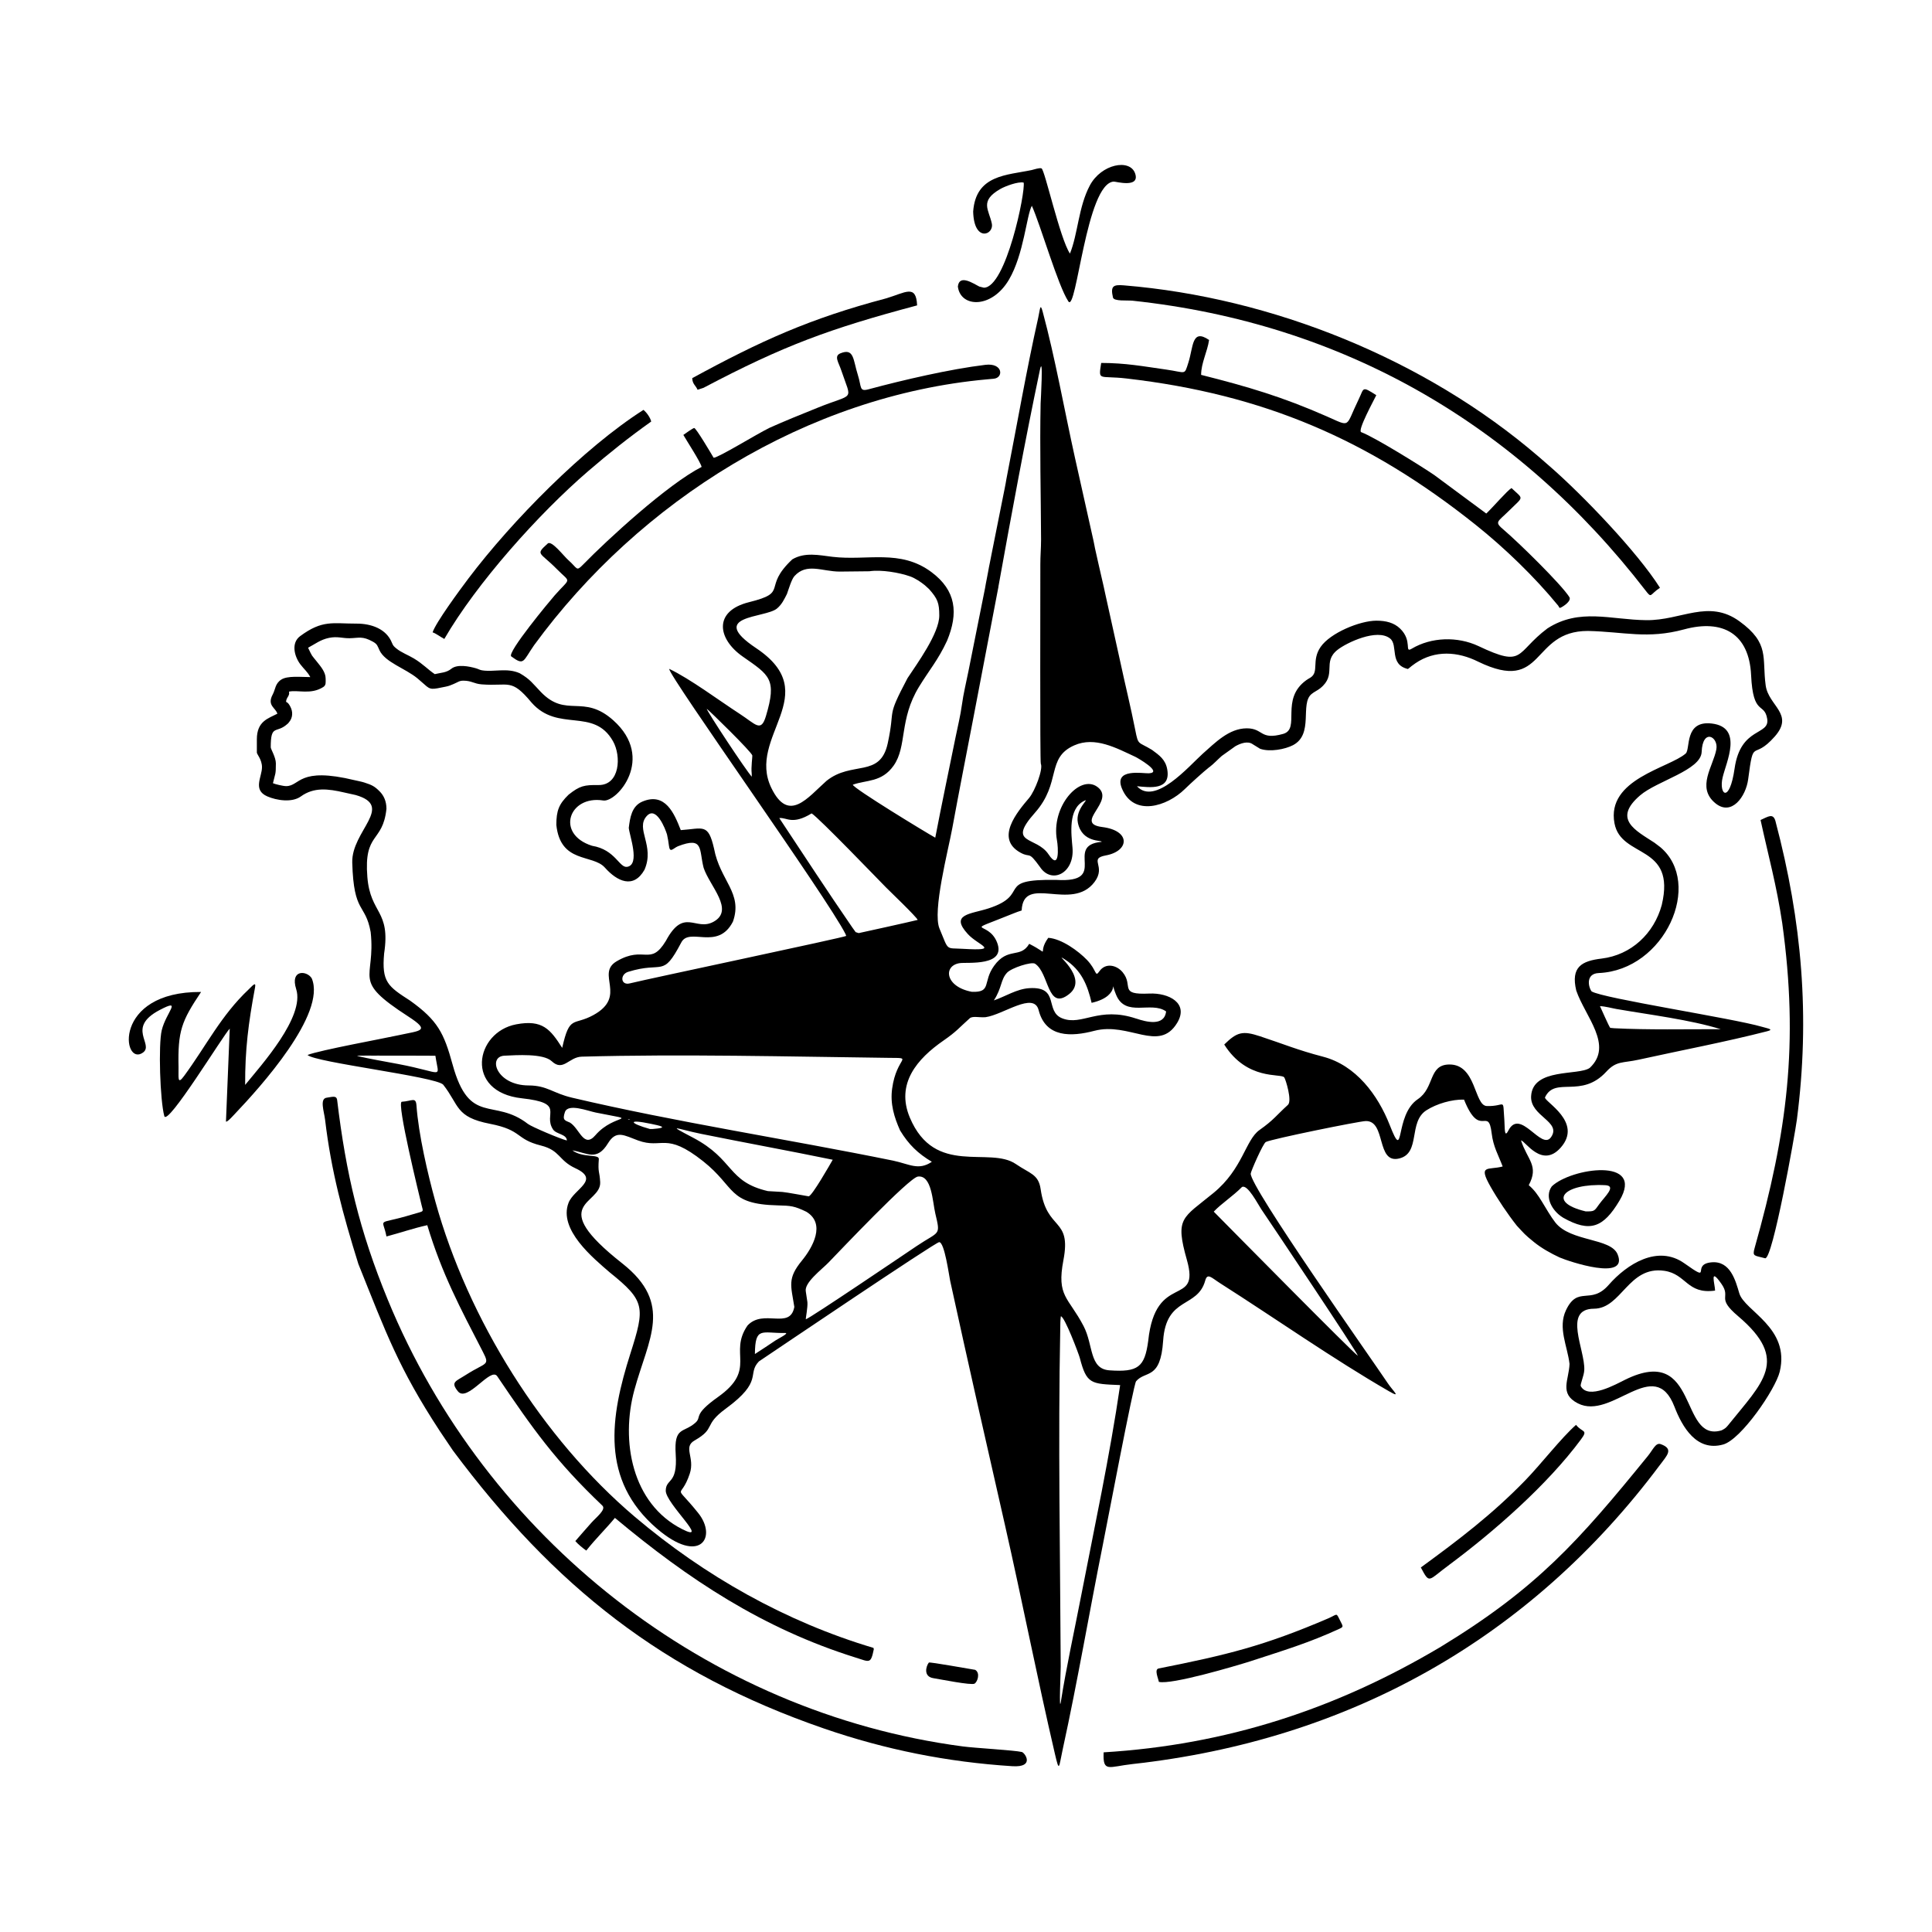 <svg width="1500" height="1500" viewBox="0 0 1500 1500" xmlns="http://www.w3.org/2000/svg">
  <!-- Original SVG transformed and centered -->
  <svg x="100.0" y="128.071" width="1300" height="1243.858" viewBox="0 0 531.65 508.69">
    >   <path class="cls-1" d="M259.8,151.1c3.65-8.8,2.93-15.96-4.95-21.83-9.93-7.39-20.36-3.53-31.42-4.85-4.3-.52-8.76-1.55-12.76.81-9.78,9.19-.79,10.39-13.72,13.59-11.43,2.83-10.06,11.67-1.99,17.29,8.53,5.95,10.85,7.12,7.35,18.85-1.59,5.35-3.24,2.62-8.36-.69-6.56-4.25-15.66-11.08-22.38-14.28,0,2.44,50.3,72.81,56.01,84.23l.21.57c-.22.41-62.34,13.5-68.7,15.07-2.94.74-3.21-2.84-.52-3.67,11.25-3.48,10.83,2.11,16.8-9.22,2.53-5.18,11.6,2.71,16.45-6.71,3.23-9.11-4.11-13.01-6-23.22-1.87-8.12-3.42-6.33-10.56-5.84-2.05-5.28-4.93-12.16-12.22-9.05-3.37,1.44-3.9,5.14-4.29,8.35.25,2.48,3.64,11.59-.46,12.35-2.56.48-3.72-5.45-11.21-6.68-11.67-3.71-7.34-16.11,3.55-14.38,4.35.69,16.67-13.42,3.21-25.45-9.58-8.56-14.89-.56-23.02-9.02-2.55-2.65-3.36-4.01-6.67-5.92-4.07-1.85-8.26-.3-12.07-.95-.68-.12-1.18-.45-1.91-.65-2.07-.59-5.86-1.37-7.75.16-1.58,1.28-3.24,1.23-5.27,1.71-2.23-1.49-3.71-3.22-6.64-4.98-1.79-1.08-4-1.87-5.62-3.22-.67-.56-.97-.82-1.32-1.7-1.77-4.51-6.63-6.16-11.3-6.14-7.49.02-10.76-1.28-17.87,3.98-2.96,2.19-1.81,6.47.07,8.95,1.16,1.53,2.26,2.35,3.16,4.05-3.07,0-7.21-.49-9.21.79-1.99,1.28-1.83,3.07-2.72,4.72-1.92,3.55.96,4.22,1.47,6.12-2.87,1.52-6.51,2.32-6.51,8.14v4.19c0,.57,1.63,2.21,1.63,4.65,0,3.11-3.02,7.21,1.66,9.26,2.97,1.3,7.86,2.06,10.66.04,4.16-3.01,8.63-2.46,13.81-1.26,1.31.3,2.3.52,3.61.8,12.47,3.57-1.36,11.37-1.08,21.45.45,16.47,4.15,12.71,5.85,22.07,1.67,15.46-6.41,14.91,11.91,26.78,7.32,4.74,3.83,4.44-3.03,5.96-4.17.93-25.22,4.79-28.93,6.28,2.27,2.34,40.73,6.87,43.08,9.43,5.16,6.59,3.83,10.28,14.83,12.42,10.43,2.03,7.98,4.84,16.19,6.9,6.2,1.56,5.52,4.7,10.96,7.22,8.04,3.73-.5,6.55-2.19,10.99-3.24,8.47,7.77,17.48,13.13,22.11,11.23,9.03,11.21,11.01,6.5,25.78-6.4,20.11-9.57,40.07,8.45,55.54,13.62,11.7,19.32,2.77,13.07-4.99-8.13-10.09-5.61-3.57-2.66-12.44,1.72-5.16-2.23-8.41,1.52-10.55,6.95-3.98,2.62-4.77,9.93-10.12,12.09-8.86,6.6-10.9,10.51-14.99,5.49-3.68,56.04-37.84,57.23-37.87,1.7-.06,3.14,10.62,3.49,12.24,5.68,26.05,11.49,51.62,17.41,77.6,5.47,24.08,10.24,48.54,15.83,72.52,1.48,6.34,1.24,4.45,2.52-1.4,4.71-21.55,8.43-43.47,12.77-65.11,1.17-5.78,9.69-50.71,10.51-51.68,2.98-3.52,7.76-.27,8.59-12.87.94-14.19,10.9-10.2,13.36-19.09.7-2.54,1.93-.95,4.76.85,17.53,11.16,35.82,24.02,53.61,34.29,4.11,2.37,1.21-.15-.34-2.47-5.21-7.79-43.95-62.61-43.58-66.66.07-.79,3.91-9.56,4.79-10.02,1.78-.95,29.56-6.59,31.71-6.65,6.58-.17,3.24,13.69,10.65,11.88,6.91-1.68,2.78-11.57,8.65-15.31,3.24-2.07,8.09-3.49,11.93-3.38,5.09,12.73,7.72,1.81,8.78,10.73.5,4.23,2.13,6.91,3.49,10.5-4.59,1.25-7.95-.8-3.84,6.43,2.26,3.98,5.47,8.76,8.33,12.37,2.42,2.59,2.44,2.77,5.47,5.22,2.43,1.96,5.31,3.56,8.14,4.88,2.82,1.22,21.98,7.69,18.39-1.01-2.17-5.26-14.92-3.93-19.77-10.1-1.43-1.82-3.04-4.65-4.25-6.62-1.21-1.98-2.41-3.73-4.19-5.23,3.32-6.21-.46-8.02-2.46-14.22,1.31.11,6.63,9.04,12.6,2.3,7.17-8.1-5.24-14.61-4.98-15.95,3.17-6.81,11.48.53,19.47-8.17,3.22-3.51,5.17-2.68,10.24-3.8,13.37-2.95,27.7-5.66,40.85-9.04,2.27-.58.2-.86-1.7-1.42-9.26-2.71-50.48-9-54.06-11.23-1.08-1.44-1.92-5.65,2.28-5.83,20.95-.9,33.27-28.43,19.52-39.98l-1.86-1.41c-5.95-3.89-13.38-7.45-4.53-15.03,5.36-4.6,19.3-7.98,19.53-13.77.3-7.67,5.42-4.83,4.66-.81-1.02,5.42-6.36,12.03-.37,17.03,5.19,4.34,9.76-2.07,10.48-7.57,1.8-13.81,1.3-5.46,8.45-13.57,6.29-7.14-2-9.7-2.89-16.21-1.21-8.84,1.37-13.32-8.31-20.35-9.84-7.15-18.47-.25-29.58-.37-11.35-.12-21.2-3.94-31.4,2.61-10.37,7.79-7.13,12.63-21.92,5.61-6.61-3.1-14.93-2.89-21.2.85-2.44,1.46.38-2.51-3.69-6.42-1.93-1.85-4.46-2.49-7.5-2.49-5.21,0-14.61,3.85-17.71,8.33-3.01,4.35-.36,7.95-3.26,9.76-.51.32-.8.44-1.29.8-8.44,6.08-1.7,15.47-7.36,17.06-7.42,2.08-6.2-1.77-11.54-1.77-5.68,0-10.11,4.65-14.01,8.08-4.4,3.98-15.17,16.57-20.86,10.3,4.06.38,10.79,1.39,9.62-5.32-.54-3.13-2.49-4.49-4.85-6.22-4.45-2.72-4.32-1.27-5.31-6.32-1.43-7.27-3.17-14.24-4.73-21.54l-4.8-21.71c-.29-1.39-.71-3.32-1.06-4.75-.78-3.25-1.44-6.41-2.19-9.67-.16-.68-.26-1.54-.46-2.33l-5.9-26.41c-3.35-15.1-6.31-31.81-10.25-46.39-.81-2.98-.81-.8-1.43,1.95-3.7,16.5-6.67,33.64-9.92,50.28l-.18.94c-.15.81-.28,1.78-.5,2.75l-4.22,21.12c-.36,2.06-.73,3.47-1.06,5.45-.3,1.8-.67,3.26-.99,5.28l-3.18,15.89c-.7,3.47-1.4,6.96-2.09,10.46-.68,3.45-1.62,7.22-2.08,10.71-.45,3.37-1.38,7.1-2.06,10.5-2.14,10.58-4.37,21.07-6.4,31.67-2.72-1.49-26.15-15.75-26.18-16.82,4.33-1.56,9.17-.7,12.96-6.06,4.33-6.13,1.69-14.62,8.06-25.03,3.31-5.41,6.08-8.52,8.88-14.57M276.11,133.93c4.09-22.68,8.43-46.28,13.17-68.79,1.18-5.61.25,10.14.24,10.55-.3,14.1.08,29,.14,43.19,0,2.92-.24,5.21-.23,7.91.02,6.07-.15,62.68.15,63.32.79,1.71-1.84,8.63-3.71,10.87-3.79,4.47-10.89,12.88-2.76,17.37,3.34,1.85,2.31-.84,6.21,4.56,3.65,5.56,11.01,2.02,10.32-6.1-.38-4.45-1.45-12.27,3.61-14.85,2.33-1.19-2.85,2.41-1.9,6.93,1.35,6.47,7.85,5.42,7.52,6.03-12.2,1.14,2.77,13.13-14.37,12.09-19.83-.32-7.77,4.57-21.51,9.04-5.65,1.84-12.44,1.78-6.56,8.18,3.32,3.62,10.63,5.37-1.62,4.66-5.6-.33-4.37.81-7.4-6.42-2.3-5.48,2.75-24.78,4.05-31.83,2.17-11.81,4.5-23.59,6.76-35.38,2.5-13.09,5.01-26.18,7.51-39.26l.4-2.07ZM209.01,136.11c.48-1.33,1.42-4.54,2.34-5.56,3.91-4.33,8.83-1.44,14.37-1.44l9.43-.1c3.77-.57,9.5.41,12.97,1.64,1.51.53,3.42,1.8,4.64,2.8l1.34,1.22c2.7,3.05,3.24,4.4,3.24,8.39,0,5.66-7.05,15.28-10.09,19.9-6.94,13.16-3.73,8.93-6.28,20.7-2.41,11.09-11.38,5.41-19.45,11.91-5.96,5.28-11.99,13.55-17.49,2.26-7.99-16.4,17.11-29.73-4.84-44.41-15.71-10.51,2.87-9.48,6.6-12.57,1.58-1.31,2.33-2.95,3.23-4.73ZM56.93,153.29c2.3-1.22,3.91-2.56,6.64-3.13,2.72-.56,4.27.17,6.61.11,2.92-.07,4-.74,7.29,1.08,1.5.83,1.48,1.37,2.13,2.75,1.79,3.82,8.18,5.73,12.03,8.9l2.24,1.94c2,1.86,2.41,1.58,6.8.7,1.03-.21,1.51-.44,2.43-.82,1.41-.59,1.81-1.07,3.12-1.07,2.64,0,3.32.97,5.8,1.17,8.73.7,9.31-2.1,15.85,5.77,8.42,9.61,19.68,1.42,25.85,12.24,2.74,4.81,2.2,14.04-4.58,13.96-4.48-.05-5.9.19-9.5,3.06-3.07,2.98-3.89,5.07-3.89,9.6,1.3,12.35,11.54,9.19,15.41,13.55,3.93,4.42,9.1,6.84,12.58.69,3.36-7.69-3.01-12.98.72-17.07,3.02-3.31,5.87,4.02,6.43,5.85.28,1.2.45,2.33.61,3.55.3,2.54,1.31.87,2.87.2,8.23-3.17,6.64.97,8.14,6.82,1.87,5.78,9.98,13.44,3.13,17.17-5.68,3.1-9.36-4.7-15.11,6.06-5,8.22-6.79,1.31-15.6,6.46-6.83,3.99,3.53,11.08-7.42,17.1-6.37,3.5-7.52-.19-9.9,10.41-3.75-5.85-6.21-9.07-14.62-7.47-13.1,2.49-16.47,21.48,1.81,23.48,14.09,1.54,6.6,4.91,9.91,9.9,1.03,1.55,4.31,1.44,4.39,3.5-2.08-.49-11.21-4.36-12.37-5.26-10.87-8.44-18.53.78-23.92-18.86-2.75-10.04-4.74-14.02-13.48-20.28-7.1-4.57-9.06-5.95-8.26-14.95,2.11-13.91-4.36-12.45-5.32-24.28-1.17-14.41,4.9-10.74,6.06-21.68,0-2.47-.88-4.25-2.15-5.53-1.62-1.64-2.5-2.06-4.86-2.82-1.01-.32-1.97-.47-3-.72-18.07-4.39-17.31,1.86-21.85,1.86-.95,0-3.57-.63-4.18-.93.77-3.32.93-2.56.93-6.28,0-1.96-1.63-4.54-1.63-5.12,0-7.46,1.74-4.25,5.21-7.34.45-.4.17-.11.57-.59,1.25-1.46,1.32-3.36.42-5.02-.35-.65-.7-1.24-1.33-1.46.03-1.49,1.26-1.84.93-3.26,2.74-.64,6.92,1.07,10.87-1.46.97-.62.76-1.53.76-2.73,0-2.03-1.64-3.88-2.59-5.09-2.1-2.66-1.48-1.52-2.99-4.68ZM343.13,191.19c1.37-1.04,2.59-2.39,3.9-3.54l4.34-3.1c1.57-.87,3.92-1.78,5.53-.6l2.3,1.42c3.12,1.1,7.96.16,10.45-1.14,6.68-3.5,2.15-13.11,5.87-16.22.88-.74,1.9-1.14,2.79-1.86,5.43-4.36.51-8.25,5.48-12.19,2.85-2.26,12.58-6.9,16.69-3.6,2.66,2.13-.38,8.27,5.66,9.68.47-.31.7-.58,1.16-.93.41-.32.74-.56,1.21-.88,6.24-4.26,13.48-3.75,19.95-.51,21.37,10.34,16.47-9.78,34.82-9.76,11.62.26,18.9,2.66,30.57-.5,12.25-3.32,20.64,1.36,21.26,14.54.62,13.18,4.21,8.46,5.11,13.86.9,5.4-8.44,2.39-10.35,15.76-1.63,11.35-5.07,8.29-3.81,2.88,1.16-4.97,6.6-15.92-3.4-17.14-8.85-1.07-6.75,8.14-8.32,9.52-5.21,4.59-25.25,8.09-22.61,22.16,2.12,11.27,19.64,6.48,15.01,25.94-2.46,9.04-9.66,15.87-19.1,17.01-6.31.76-9.83,2.64-8.05,10.15,2.84,8.29,11.91,17.42,4.29,24.56-3.54,2.54-18.11-.1-18.62,8.97-.36,6.43,9.82,8.07,6.31,13.05-3.06,4.34-9.74-9.4-13.51-2.17-1.38,2.7-1.11-.81-1.3-3.33-.57-7.4.55-4.2-5.57-4.41-4.05-.14-3.28-13.34-11.97-13.19-6.63.11-4.53,7.38-9.93,11.01-7.61,5.11-4.01,20.75-8.91,8.25-3.77-9.62-10.76-19.01-21.17-21.73-8.29-2.17-12.31-3.95-20.03-6.49-5.52-1.82-7.28-1.38-11.36,2.62,7.3,11.57,18.02,9.07,19.05,10.43.45.59,2.57,7.46,1.17,8.73-3.78,3.43-4.4,4.71-9.03,7.99-4.48,3.18-5.29,12.34-14.59,19.97-9.89,8.12-12.29,7.76-8.45,21.3,4.36,15.38-9.98,3.52-12.29,25.7-1.12,8.3-3.19,9.97-12.31,9.33-6.47-.46-5.04-7.97-8.22-14.07-4.82-9.23-8.61-9.32-6.39-20.92,2.62-13.72-5.29-9.04-7.23-22.54-.69-4.79-3.44-4.92-7.84-7.95-8.42-5.81-25.74,4.08-33.69-14.76-4.56-10.81,2.4-18.73,10.65-24.45,4.27-2.96,4.83-3.94,8.35-7.08.91-.82,3.06-.19,5.04-.36,5.65-.79,15.32-8.23,16.85-2.24,2.25,8.8,10.36,8.49,17.68,6.57,11.09-2.9,20.5,7.01,26.28-2.48,3.87-6.34-2.7-9.62-8.81-9.35-9.91.45-4.89-2.41-8.46-6.75-1.85-2.26-5.4-3.17-7.39-.34-1.47,2.09-.7-.21-3.97-3.61-2.72-2.82-8.03-6.71-12.27-7-3.84,5.28,1.24,5.58-6.05,1.91-2.83,4.8-6.74.85-11.16,6.99-3.71,5.15-.65,8.47-7.03,8.25-8.6-1.6-9.2-8.38-3.81-9.12,2.39-.33,14.82,1.09,11.78-6.59-2.89-7.33-11.79-2.28,5.38-9.25.87-.35,1.55-.6,2.44-.87.52-11.72,15.88.57,23.13-9.04,3.87-5.13-2.08-7.4,3.62-8.45,7.45-1.37,8.01-7.86-1.17-9.01-9.35-1.18,4.51-8.27-1.54-12.74-5.58-4.12-14.79,6.27-12.83,16.95.41,2.26.9,9.85-2.67,4.47-3.9-5.88-13.41-2.99-4.36-13.17,8.54-9.61,3.48-17.44,12.52-21.44,6.6-2.92,13.38.86,19.47,3.68.4.18,8.84,4.94,4.24,5.19-1.9.1-11.35-1.75-8.54,4.91,3.76,8.92,14.26,5.64,19.9.13,1.79-1.75,5.75-5.36,7.81-7ZM197.81,194.24c-1.67-1.71-14.35-20.92-14.3-21.57.83.6,14.24,13.68,14.47,14.84.06.32-.44,3.78-.2,5.66l.03,1.07ZM229.76,242.16c-7.88-11.45-15.54-23.18-23.22-34.78,2.3-.32,4.04,2.33,10.27-1.49,2.27,1.37,21.6,21.48,23.59,23.48,1.01,1.01,9.87,9.52,10.08,10.34-1.56.42-18.62,4.19-18.72,4.19l-.97-.31-1.02-1.42ZM319.89,271.05c-12.02-4.02-17.15,2.4-23.49-.08-5.72-2.23-.65-10.18-10.46-9.59-4.02.24-7.58,2.63-11.27,3.89,2.59-3.97,2.12-6.59,4.19-8.8,1.43-1.53,7.76-3.58,8.89-2.85,4.53,2.96,3.82,15.15,10.82,9.64,6.71-5.29-5.98-13.96-1.34-10.99,5.21,3.34,7.17,8.11,8.48,13.77,10.28-2.33,5.11-9.02,7.78-2.54,3.01,7.29,11.13,1.88,15.87,5.27-.55,4.88-6.44,3.3-9.46,2.27ZM472.61,268.04c10.13,1.76,23.26,3.38,32.83,6.37-10.91-.02-23,.25-33.77-.3l-1.3-.12c-.57-.82-2.79-5.94-3.25-6.9,1.75.07,3.71.64,5.49.96ZM78.73,282.8c6.21,0,12.41,0,18.62.04,1.12,7.64,3.02,5.43-11.84,2.62-4.17-.79-8.94-1.6-13.04-2.55.06-.18,5.94-.1,6.25-.1ZM244.94,306.63c2.68,4.4,5.62,7.25,10.04,9.88-4.25,2.89-7.17.71-12.32-.37-33.54-6.83-68.81-12.19-101.91-19.98-6.21-1.46-7.86-3.87-13.81-3.89-10.25-.03-13.06-9.21-7.65-9.45,3.65-.16,12.29-.79,15,1.76,3.65,3.42,5.43-1.34,9.52-1.45,31.94-.87,65.47-.02,97.51.38,8.17.1,2.45-.58,1.05,9.79-.65,4.79.62,9.01,2.56,13.34ZM140.1,304.08c-1.6-.73-2.52-.7-1.63-3.34.98-2.88,7.27-.37,9.77.13,14.96,3.02,6.06.06-.07,7.19-3.72,4.33-4.99-2.05-8.07-3.98ZM159.21,303.18c-1.22.04-.63-.35,0,0ZM165.46,306.1c-6.53-1.83-7.24-3.24.3-1.65,2.6.55,6.3,1.23.46,1.66h-.76ZM202.91,325.82c-12.94-3.02-10.56-10.03-23.78-16.98-8.89-4.67-5.06-2.75,2.57-1.2,13.91,2.82,27.88,5.35,41.81,8.22-.97,1.69-6.45,11.31-7.62,11.62-.06.02-7.14-1.32-8.34-1.39l-4.64-.27ZM211.31,362.62c-1.37,7.36-9.8.44-14.86,5.88-6.15,8.93,3.15,13.79-9.34,22.67-8.23,5.85-5,6.26-7.24,8.23-3.79,3.32-6.81,1.11-6.22,10.01.64,9.68-3.09,7.54-3.16,11.5-.08,4.08,14.3,16.85,5.22,12.25-16.02-8.12-19.58-28.05-15.19-44.17,4.44-16.31,12.48-27.33-3.82-40.2-24.61-19.36-6.66-18.55-7.03-25.82-.19-3.64-.77-2.81-.43-7.31.13-1.68-5.09-.3-8.4-2.78,4.77.82,7.77,3.54,11.31-2.25,2.64-4.33,5.14-2.5,9.52-.9,7.82,2.86,8.66-2.92,20.69,6.61,10.43,8.27,7.75,13.63,23.69,14.01,4.19.1,5.28.19,9.09,2.03,6.26,3.79,1.97,11.38-1.43,15.52-4.67,5.69-3.47,7.86-2.39,14.72ZM353.46,324.52c1.77-.98,5.07,5.51,6.15,7.1,3.25,4.77,30.64,45.65,30.65,46.5-1.54-.96-40.67-40.61-45.77-45.78,2.39-2.55,6.02-4.85,8.96-7.82ZM214.96,357.69c-.56-2.78,4.96-6.89,7.15-9.13,3.73-3.84,25.64-27.01,28.44-27.36,4.44-.55,4.65,8,5.53,11.73,1.72,7.26,1.36,5.44-5.96,10.36-3.18,2.14-33.94,22.98-35.15,23.22-.09-.24.64-3.76.5-5.42l-.51-3.4ZM205.38,373.21c-2.19,1.47-4.36,2.92-6.58,4.34.08-8.84,2.17-6.56,9.6-6.68,1.47-.02-2.23,1.82-3.02,2.34ZM295.94,365.57c1.18-.01,5.7,12.01,6.01,13.18,2.17,8.35,3.49,8.28,12.82,8.66-3.3,22.57-8.11,44.85-12.45,67.24-2.1,10.86-4.66,22.43-6.37,33.26-.65,4.14-.04-10.09-.05-11.13-.17-35.44-.86-71.77-.15-107.11.02-1.14,0-2.99.19-4.1Z"/>   <path class="cls-1" d="M72.88,348.93c8.78,21.87,12.74,33.03,25.91,53.14l4.12,6.11c32.1,43.01,66.74,70.66,117.8,88.27,19.51,6.73,39.21,10.66,59.81,11.97,7.3.46,4.01-4.28,3.03-4.51-2.4-.57-14.78-1.24-18.77-1.77-81.2-10.74-151.46-66.22-182.54-141.81-9-21.89-13.27-39.98-16.08-63.38-.19-1.6-1.52-1.03-3.33-.79-2.3.31-.82,4.37-.5,7.04,1.94,16.34,5.68,30.09,10.55,45.72"/>   <path class="cls-1" d="M236.45,470.86c-27.87-8.3-53.59-22.83-75.76-41.61-29.46-24.96-53.01-62.84-63.32-100.01-2.46-8.86-5.39-21.53-6.03-30.6-.2-2.82-1.39-1.4-4.66-1.19-1.76.11,5.63,30.04,6.25,32.7.59,2.53,1.08,1.86-2.97,3.09-11.62,3.54-9.36.63-8.15,6.98,4.39-1.15,8.52-2.6,12.96-3.58,4.66,15.47,10.39,26.14,17.69,40.29,2.28,4.41.94,3.16-5.33,7.18-3.32,2.13-5.05,2.27-2.64,5.27,2.98,3.72,10.4-7.87,12.5-4.77,11.32,16.74,18.5,26.93,33.38,41.08,1.3,1.24-2.08,3.81-3.52,5.46-1.7,1.93-3.4,3.84-5.07,5.79.85,1.01,2.39,2.26,3.48,3.02,2.87-3.66,6.12-6.79,9.09-10.38,23.38,19.55,46.99,35.14,76.45,44.36,4.43,1.38,4.77,2.13,5.75-2.66l-.11-.43Z"/>   <path class="cls-1" d="M203.36,83.51c-3.99,1.93-16.2,9.48-17.67,9.46-.65-1.11-5.64-9.57-6.18-9.45-.53.12-2.88,1.79-3.43,2.2,1.03,1.82,5.45,8.58,5.8,10.16-10.74,5.48-29.83,22.99-37.69,31.06-2.17,2.22-1.65,1.16-4.63-1.47-1.48-1.3-5.31-6.37-6.54-5.27-4.05,3.66-2.54,2.6,2.9,8.13,4.49,4.57,4.5,2.43-.68,8.31-1.57,1.79-15.3,18.31-13.8,19.41,4.17,3.06,3.68,1.54,7.25-3.57,33.53-45.88,86.79-79.24,143.83-84.41l2.09-.19c3.2-.27,3-5.09-2.62-4.42-11.21,1.35-26.11,4.81-37.07,7.76-3.07.84-2.2-.67-3.44-4.56-1.52-4.75-1.14-8.63-5.51-6.86-2.16.87-.61,2.84.26,5.44,3.38,10.09,4.35,7.01-7.68,11.91-5.04,2.05-10.24,4.11-15.2,6.35"/>   <path class="cls-1" d="M486.25,412.66c2.06-2.83,4.46-4.97.15-6.5-1.58-.56-2.43,1.74-4.04,3.72-22,27.04-35.16,41.96-65.74,60.6-33.4,19.87-68.23,31.18-107.09,33.54-.3,6.55,1.61,4.55,9.15,3.72,68.58-7.57,126.19-39.63,167.56-95.08"/>   <path class="cls-1" d="M454.47,140.64c1.07-.43,3.67-2.24,2.94-3.42-2.54-4.06-16.36-17.56-20.69-21.23-3.27-2.76-2.23-2.47,1.61-6.29,4.66-4.62,4.6-3.41.7-7.11-1.34.78-5.94,6.14-8.01,8.09-.08-.03-16.41-12.16-16.55-12.25-4.24-2.89-18.91-12-23.16-13.59-1.28-.48,4.07-10.2,4.79-11.74-4.69-3.01-3.83-2.3-5.61,1.35-4.36,8.94-2.23,8.84-10.23,5.33-13.98-6.14-24.79-9.35-39.78-13.13,0-3.75,1.96-7.27,2.53-11.08-5.55-3.77-4.97,2.19-6.57,7.16-1.35,4.2-.62,3.15-7.04,2.24-7.57-1.07-12.85-2.09-20.65-2.11-.92,5.94-.79,3.91,8.06,4.94,43.49,5.03,76.91,19.39,110.84,46.46,9.14,7.29,18.7,16.51,26.15,25.6.37.45.31.79.69.78"/>   <path class="cls-1" d="M457.46,380.64c-.17,5.13-3.38,9.47,2.62,12.56,10.84,5.59,24.31-15.49,30.69,1.08,2.5,6.48,7.06,14.37,15.49,11.99,5.68-1.61,16.58-17.49,17.94-23.12,3.37-14-11.16-19.23-12.84-24.88-1.17-3.94-2.81-10.37-8.8-9.84-6.79.6.6,6.88-8.64.32-8.45-6-18.22.21-24.04,6.86-5.72,6.54-9.78,0-13.57,8.06-2.61,5.55.49,11.43,1.14,16.98M505.68,401.8c-13.54,3.96-6.98-27.68-30.53-16.11-2.9,1.42-11.72,6.46-14.11,2.08-.3-.55,1.02-3.25,1.1-5.16.29-6.42-6.91-19.39,3.07-19.45,8.79-.05,10.92-13.66,22.31-12.04,7.08,1.01,7.17,7.53,16.15,6.29-.02-2.01-1.93-7.82,2.06-2.08,3.13,4.51-1.86,4.17,5.23,10.18,16.54,14.02,7.81,20.96-3.27,34.79-.63.78-1.09,1.04-1.99,1.5Z"/>   <path class="cls-1" d="M447.59,92.57c-35.98-30.91-84.58-50.49-131.62-54.34-3.36-.28-4.33.17-3.48,3.85.29,1.27,4.49.85,6.21,1.02,66.69,7.14,122.02,39.06,162.87,91.99,2.06,2.67,1.26,1.36,4.6-.84-7.18-11.36-24.55-29.47-34.93-38.51l-3.66-3.18Z"/>   <path class="cls-1" d="M30.85,303.73c.37.37,2.74-2.36,3.12-2.74,7.55-7.95,28.9-31.48,24.11-42.74-1.53-2.5-6.95-2.89-4.93,3.45,2.8,8.79-11.14,24.17-16.21,30.4-.04-11.23,1.02-19.55,3.14-30.92.39-2.08-.82-.54-2.03.6-8.77,8.28-13.41,17.83-20.48,27.46-2.25,3.06-1.71.45-1.78-2.72-.25-11.59.93-14.61,7.16-23.93-28.31-.18-24.98,23.94-18.46,19.25,3.66-2.63-5.44-7.89,5.31-13.52,7.39-3.87,2.03.73.66,6.42-1.1,4.55-.55,22.25.81,27.25.94,3.46,18.75-25.75,20.78-27.76-.39,9.83-.8,19.66-1.2,29.49"/>   <path class="cls-1" d="M286.77,1.6c-7.94,1.68-17.83,1.48-18.67,13.2.25,9.9,6.67,7.43,5.92,3.81-.9-4.4-4.02-7.15,2.74-11,1.51-.86,5.58-2.41,7.37-2.01.65,2.81-5.62,33.4-12.64,33.37l-1.44-.36c-1.82-.9-6.37-4.07-6.81-.01.81,6.73,10.75,7.15,16.23-2.19,4.74-8.07,5.56-20.4,7.26-23.45,2.84,6.33,8.28,25.35,11.59,30.35,2.59,3.91,5.67-37.48,14.41-38.03.61-.04,8.41,2.18,6.8-2.57-1.63-4.8-10.75-3.03-14.38,3.79-3.63,6.82-3.77,15.35-6.32,21.64-3.18-4.75-7.99-26.61-9.02-27.05-.61-.26-2.37.34-3.05.5"/>   <path class="cls-1" d="M522.87,208.42c-.76-2.77-2.34-1.5-4.76-.43,2.51,11.52,5.09,20.7,6.89,32.79,5.27,38.21,1.6,66.34-8.78,103.13-.78,2.75-.05,2.3,3.33,3.23,2.38.65,9.54-39.72,10.1-44.06,4.22-32.68,1.62-62.87-6.79-94.66"/>   <path class="cls-1" d="M96.46,148.41c.91.24,2.47,1.43,3.72,2.09,10.25-17.68,29.93-39.73,45.74-53.33,6.51-5.6,12.88-10.68,19.95-15.7-.27-1.23-1.47-2.91-2.45-3.7-18.85,11.99-41.74,35.21-55.56,53.5-2.89,3.83-10.39,14.03-11.4,17.14"/>   <path class="cls-1" d="M182.47,70.77c25.51-13.46,40.06-18.77,67.83-26.18-.31-6.89-3.71-4.02-9.95-2.2-24.08,6.37-39.7,13.45-61.45,25.3.05,1.91,1.14,2.34,1.69,3.69l1.88-.61Z"/>   <path class="cls-1" d="M419.25,444.49c14.35-10.67,31.19-25.45,41.82-39.8,2.4-3.24.46-2.11-1.55-4.65-4.67,4.1-11.16,12.52-16.16,17.66-10.52,10.81-20.99,18.76-33.12,27.62,2.91,5.45,2.23,4.12,9.02-.83"/>   <path class="cls-1" d="M356.29,475.05c10.12-3.31,18.44-5.79,28.14-10.28,1.42-.66,1.1-.71-.02-2.98-1.08-2.18-.65-1.58-3.6-.29-20.42,8.76-32.29,11.62-53.81,15.89-1.48.29-.11,3.17.06,4.25,3.93,1.01,24.26-5.01,29.22-6.58"/>   <path class="cls-1" d="M455.52,334.32c8.4,4.7,12.65,3.14,17.77-5.43,8.36-14-15.51-10.39-21.48-4.56-2.43,3.43.24,7.82,3.4,9.79l.32.2ZM462.58,332.26c-12.6-3.02-6.84-9,6.23-8.32,3.68.19-.16,3.6-1.88,5.97-1.65,2.27-1.47,2.38-4.35,2.35Z"/>   <path class="cls-1" d="M268.76,477.83c-1.53-.22-14.51-2.59-14.73-2.31-.9,1.12-1.82,4.44,1.43,4.95,2.14.34,12.09,2.34,13.08,1.74.94-.57,1.89-3.37.21-4.38"/> 
  </svg>
</svg>